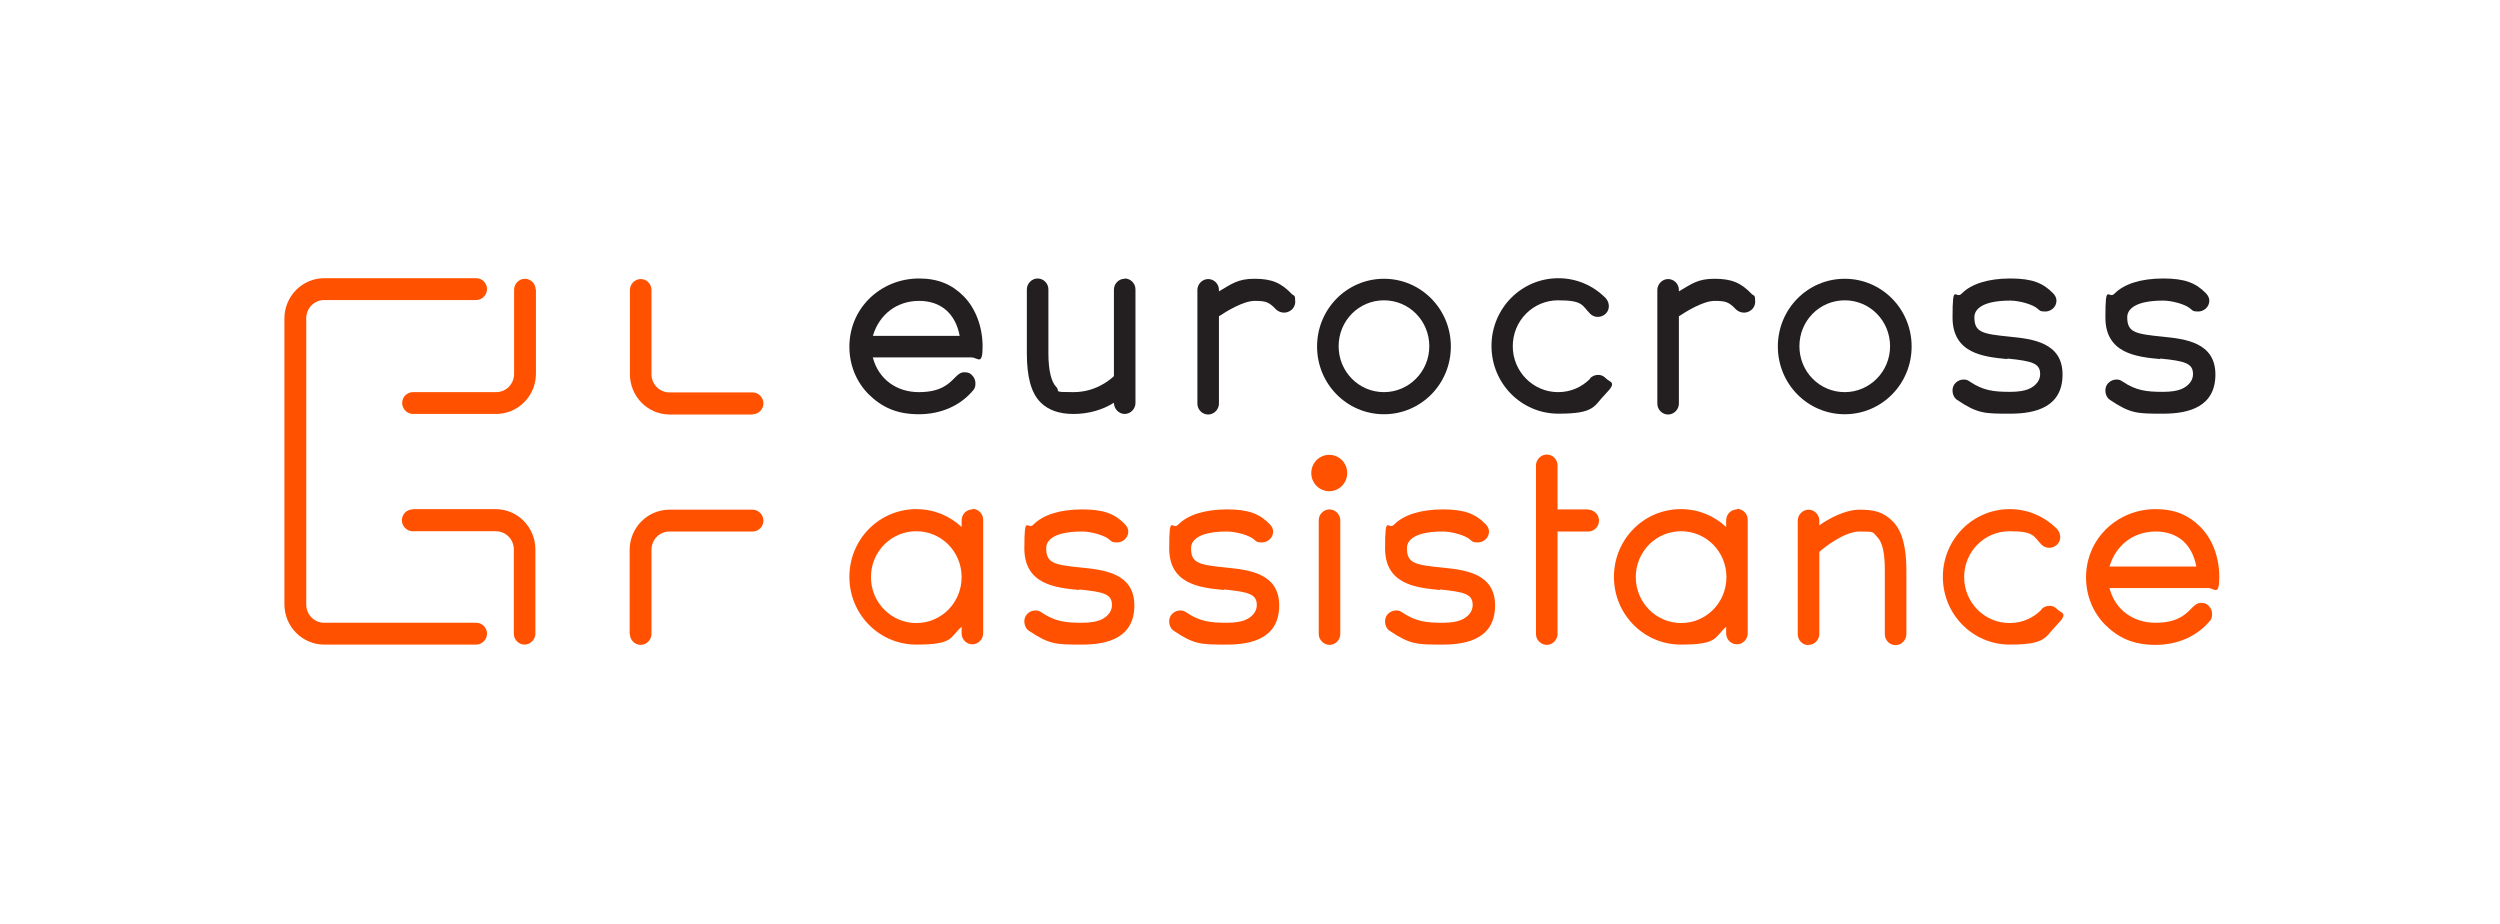 <svg width="203" height="75" viewBox="0 0 203 75" fill="none" xmlns="http://www.w3.org/2000/svg">
  <path d="M24.867 49.091C24.867 49.909 25.518 50.568 26.326 50.568H38.67C39.164 50.568 39.545 50.977 39.545 51.455C39.545 51.932 39.142 52.341 38.67 52.341H26.326C24.553 52.341 23.094 50.886 23.094 49.068V25.863C23.094 24.068 24.53 22.591 26.326 22.591H38.67C39.164 22.591 39.545 23 39.545 23.477C39.545 23.954 39.142 24.363 38.67 24.363H26.326C25.518 24.363 24.867 25.023 24.867 25.841V49.045V49.091Z" fill="#FF5100"/>
  <path d="M51.149 51.477C51.149 51.977 51.553 52.364 52.025 52.364C52.496 52.364 52.9 51.954 52.9 51.477V44.636C52.9 43.818 53.551 43.159 54.359 43.159H61.115C61.608 43.159 61.99 42.75 61.99 42.273C61.99 41.795 61.586 41.386 61.115 41.386H54.359C52.586 41.386 51.127 42.841 51.127 44.659V51.5L51.149 51.477Z" fill="#FF5100"/>
  <path d="M61.115 33.636C61.608 33.636 61.99 33.227 61.99 32.75C61.99 32.273 61.586 31.863 61.115 31.863H54.359C53.551 31.863 52.9 31.204 52.9 30.386V23.545C52.9 23.045 52.496 22.659 52.025 22.659C51.553 22.659 51.149 23.068 51.149 23.545V30.386C51.149 32.182 52.586 33.659 54.381 33.659H61.137L61.115 33.636Z" fill="#FF5100"/>
  <path d="M43.496 23.523C43.496 23.023 43.092 22.636 42.62 22.636C42.149 22.636 41.745 23.045 41.745 23.523V30.363C41.745 31.182 41.094 31.841 40.286 31.841H33.53C33.037 31.841 32.655 32.25 32.655 32.727C32.655 33.204 33.059 33.614 33.53 33.614H40.286C42.059 33.614 43.518 32.159 43.518 30.341V23.5L43.496 23.523Z" fill="#FF5100"/>
  <path d="M33.508 41.364C33.014 41.364 32.633 41.773 32.633 42.25C32.633 42.727 33.037 43.136 33.508 43.136H40.264C41.072 43.136 41.723 43.795 41.723 44.614V51.455C41.723 51.955 42.127 52.341 42.598 52.341C43.069 52.341 43.473 51.932 43.473 51.455V44.614C43.473 42.818 42.037 41.341 40.241 41.341H33.486L33.508 41.364Z" fill="#FF5100"/>
  <path d="M70.878 27.273H77.926C77.589 25.477 76.422 24.432 74.626 24.432C72.831 24.432 71.394 25.523 70.878 27.273ZM70.878 29.045C71.349 30.818 72.831 31.841 74.604 31.841C76.377 31.841 77.028 31.182 77.499 30.704C77.768 30.432 77.97 30.227 78.307 30.227C78.644 30.227 78.801 30.318 78.958 30.5C79.115 30.659 79.205 30.886 79.205 31.113C79.205 31.341 79.182 31.454 79.07 31.636C78.015 32.932 76.422 33.636 74.604 33.636C72.786 33.636 71.574 33.045 70.519 32C69.531 31 68.97 29.636 68.97 28.159C68.97 26.682 69.531 25.318 70.541 24.295C71.596 23.227 73.055 22.613 74.626 22.613C76.197 22.613 77.32 23.113 78.262 24.068C79.205 25.023 79.788 26.523 79.788 28.136C79.788 29.75 79.384 29.023 78.891 29.023H70.878V29.045Z" fill="#231F20"/>
  <path d="M171.294 46H178.342C178.005 44.205 176.838 43.159 175.043 43.159C173.247 43.159 171.811 44.25 171.294 46ZM171.294 47.773C171.766 49.545 173.247 50.568 175.02 50.568C176.793 50.568 177.444 49.909 177.916 49.432C178.185 49.159 178.387 48.955 178.724 48.955C179.06 48.955 179.217 49.045 179.374 49.227C179.532 49.386 179.621 49.614 179.621 49.841C179.621 50.068 179.599 50.182 179.487 50.364C178.432 51.659 176.838 52.364 175.02 52.364C173.202 52.364 171.99 51.773 170.935 50.727C169.948 49.727 169.387 48.364 169.387 46.886C169.387 45.409 169.948 44.045 170.958 43.023C172.013 41.955 173.472 41.341 175.043 41.341C176.614 41.341 177.736 41.841 178.679 42.795C179.666 43.795 180.205 45.25 180.205 46.864C180.205 48.477 179.801 47.75 179.307 47.75H171.294V47.773Z" fill="#FF5100"/>
  <path d="M163.012 29.159C161.06 28.977 158.546 28.704 158.546 25.773C158.546 22.841 158.793 24.363 159.287 23.841C160.072 23.045 161.464 22.613 163.237 22.613C165.01 22.613 165.885 22.977 166.693 23.795C166.895 24 166.985 24.204 166.985 24.409C166.985 24.954 166.514 25.295 166.087 25.295C165.661 25.295 165.638 25.227 165.481 25.091C165.077 24.704 163.933 24.409 163.237 24.409C160.611 24.409 160.319 25.341 160.319 25.75C160.319 27 160.97 27.113 163.214 27.341C165.01 27.523 167.479 27.795 167.479 30.409C167.479 33.023 165.347 33.591 163.237 33.591C161.127 33.591 160.588 33.591 158.927 32.477C158.681 32.318 158.546 32.023 158.546 31.704C158.546 31.386 158.681 31.204 158.793 31.091C158.972 30.909 159.219 30.818 159.444 30.818C159.668 30.818 159.758 30.863 159.937 30.977C161.015 31.704 161.845 31.818 163.214 31.818C164.583 31.818 165.032 31.477 165.324 31.182C165.549 30.954 165.661 30.682 165.661 30.386C165.661 29.5 165.032 29.318 162.99 29.113L163.012 29.159Z" fill="#231F20"/>
  <path d="M175.424 29.159C173.472 28.977 170.958 28.704 170.958 25.773C170.958 22.841 171.205 24.363 171.698 23.841C172.484 23.045 173.876 22.613 175.649 22.613C177.422 22.613 178.297 22.977 179.105 23.795C179.307 24 179.397 24.204 179.397 24.409C179.397 24.954 178.926 25.295 178.499 25.295C178.073 25.295 178.05 25.227 177.893 25.091C177.489 24.704 176.344 24.409 175.649 24.409C173.023 24.409 172.731 25.341 172.731 25.75C172.731 27 173.382 27.113 175.626 27.341C177.422 27.523 179.891 27.795 179.891 30.409C179.891 33.023 177.758 33.591 175.649 33.591C173.539 33.591 173 33.591 171.339 32.477C171.092 32.318 170.958 32.023 170.958 31.704C170.958 31.386 171.092 31.204 171.205 31.091C171.384 30.909 171.631 30.818 171.856 30.818C172.08 30.818 172.17 30.863 172.349 30.977C173.427 31.704 174.257 31.818 175.626 31.818C176.995 31.818 177.444 31.477 177.736 31.182C177.96 30.954 178.073 30.682 178.073 30.386C178.073 29.5 177.444 29.318 175.402 29.113L175.424 29.159Z" fill="#231F20"/>
  <path d="M87.644 47.909C85.691 47.727 83.177 47.454 83.177 44.523C83.177 41.591 83.424 43.114 83.918 42.591C84.704 41.795 86.095 41.364 87.868 41.364C89.641 41.364 90.517 41.727 91.325 42.545C91.527 42.75 91.617 42.954 91.617 43.159C91.617 43.704 91.145 44.045 90.719 44.045C90.292 44.045 90.27 43.977 90.113 43.841C89.709 43.454 88.564 43.159 87.868 43.159C85.242 43.159 84.951 44.091 84.951 44.5C84.951 45.75 85.602 45.864 87.846 46.091C89.641 46.273 92.11 46.545 92.11 49.159C92.11 51.773 89.978 52.341 87.868 52.341C85.759 52.341 85.22 52.341 83.559 51.227C83.312 51.068 83.177 50.773 83.177 50.454C83.177 50.136 83.312 49.954 83.424 49.841C83.604 49.659 83.851 49.568 84.075 49.568C84.3 49.568 84.389 49.614 84.569 49.727C85.646 50.454 86.477 50.568 87.846 50.568C89.215 50.568 89.664 50.227 89.956 49.932C90.18 49.704 90.292 49.432 90.292 49.136C90.292 48.25 89.664 48.068 87.621 47.864L87.644 47.909Z" fill="#FF5100"/>
  <path d="M99.405 47.909C97.452 47.727 94.939 47.454 94.939 44.523C94.939 41.591 95.185 43.114 95.679 42.591C96.465 41.795 97.856 41.364 99.629 41.364C101.402 41.364 102.278 41.727 103.086 42.545C103.288 42.75 103.378 42.954 103.378 43.159C103.378 43.704 102.906 44.045 102.48 44.045C102.053 44.045 102.031 43.977 101.874 43.841C101.47 43.454 100.325 43.159 99.629 43.159C97.003 43.159 96.712 44.091 96.712 44.5C96.712 45.75 97.362 45.864 99.607 46.091C101.402 46.273 103.871 46.545 103.871 49.159C103.871 51.773 101.739 52.341 99.629 52.341C97.52 52.341 96.981 52.341 95.32 51.227C95.073 51.068 94.939 50.773 94.939 50.454C94.939 50.136 95.073 49.954 95.185 49.841C95.365 49.659 95.612 49.568 95.836 49.568C96.061 49.568 96.15 49.614 96.33 49.727C97.407 50.454 98.238 50.568 99.607 50.568C100.976 50.568 101.425 50.227 101.717 49.932C101.941 49.704 102.053 49.432 102.053 49.136C102.053 48.25 101.425 48.068 99.382 47.864L99.405 47.909Z" fill="#FF5100"/>
  <path d="M116.934 47.909C114.981 47.727 112.468 47.454 112.468 44.523C112.468 41.591 112.714 43.114 113.208 42.591C113.994 41.795 115.385 41.364 117.158 41.364C118.932 41.364 119.807 41.727 120.615 42.545C120.817 42.75 120.907 42.954 120.907 43.159C120.907 43.704 120.435 44.045 120.009 44.045C119.582 44.045 119.56 43.977 119.403 43.841C118.999 43.454 117.854 43.159 117.158 43.159C114.532 43.159 114.241 44.091 114.241 44.5C114.241 45.75 114.892 45.864 117.136 46.091C118.932 46.273 121.4 46.545 121.4 49.159C121.4 51.773 119.268 52.341 117.158 52.341C115.049 52.341 114.51 52.341 112.849 51.227C112.602 51.068 112.468 50.773 112.468 50.454C112.468 50.136 112.602 49.954 112.714 49.841C112.894 49.659 113.141 49.568 113.365 49.568C113.59 49.568 113.68 49.614 113.859 49.727C114.936 50.454 115.767 50.568 117.136 50.568C118.505 50.568 118.954 50.227 119.246 49.932C119.47 49.704 119.582 49.432 119.582 49.136C119.582 48.25 118.954 48.068 116.912 47.864L116.934 47.909Z" fill="#FF5100"/>
  <path d="M128.964 41.364H126.473V37.795C126.473 37.295 126.069 36.909 125.598 36.909C125.126 36.909 124.722 37.318 124.722 37.795V51.477C124.722 51.977 125.126 52.364 125.598 52.364C126.069 52.364 126.473 51.954 126.473 51.477V43.159H128.964C129.458 43.159 129.84 42.75 129.84 42.273C129.84 41.795 129.436 41.386 128.964 41.386V41.364Z" fill="#FF5100"/>
  <path d="M108.831 51.477C108.831 51.977 108.427 52.364 107.956 52.364C107.485 52.364 107.081 51.954 107.081 51.477V42.25C107.081 41.75 107.485 41.364 107.956 41.364C108.427 41.364 108.831 41.773 108.831 42.25V51.477Z" fill="#FF5100"/>
  <path d="M91.325 22.636C90.831 22.636 90.45 23.045 90.45 23.523V30.545C90.135 30.841 88.968 31.841 87.173 31.841C85.377 31.841 86.14 31.795 85.759 31.409C85.377 31.023 85.13 30.091 85.13 28.704V23.5C85.13 23 84.726 22.613 84.255 22.613C83.784 22.613 83.38 23.023 83.38 23.5V28.682C83.38 30.568 83.716 31.886 84.479 32.659C85.108 33.295 85.983 33.614 87.173 33.614C88.362 33.614 89.507 33.295 90.45 32.704C90.45 33.204 90.854 33.614 91.325 33.614C91.796 33.614 92.2 33.204 92.2 32.727V23.5C92.2 23 91.796 22.613 91.325 22.613V22.636Z" fill="#231F20"/>
  <path d="M146.852 52.364C147.346 52.364 147.728 51.954 147.728 51.477V44.818C148.042 44.523 149.725 43.159 151.005 43.159C152.284 43.159 152.037 43.204 152.419 43.591C152.867 44.045 153.047 44.909 153.047 46.295V51.5C153.047 52 153.451 52.386 153.922 52.386C154.394 52.386 154.798 51.977 154.798 51.5V46.318C154.798 44.432 154.461 43.114 153.698 42.341C152.935 41.568 152.194 41.386 151.005 41.386C149.815 41.386 148.491 42.114 147.728 42.659V42.273C147.728 41.773 147.324 41.386 146.852 41.386C146.381 41.386 145.977 41.795 145.977 42.273V51.5C145.977 52 146.381 52.386 146.852 52.386V52.364Z" fill="#FF5100"/>
  <path d="M78.958 41.364C78.464 41.364 78.083 41.773 78.083 42.25V42.795C77.118 41.886 75.838 41.341 74.402 41.341C71.394 41.341 68.97 43.795 68.97 46.841C68.97 49.886 71.394 52.341 74.402 52.341C77.409 52.341 77.095 51.795 78.083 50.886V51.432C78.083 51.932 78.487 52.318 78.958 52.318C79.429 52.318 79.833 51.909 79.833 51.432V42.205C79.833 41.705 79.429 41.318 78.958 41.318V41.364ZM74.402 50.591C72.382 50.591 70.721 48.932 70.721 46.864C70.721 44.795 72.359 43.136 74.402 43.136C76.444 43.136 78.083 44.795 78.083 46.864C78.083 48.932 76.444 50.591 74.402 50.591Z" fill="#FF5100"/>
  <path d="M141.039 41.364C140.546 41.364 140.164 41.773 140.164 42.25V42.795C139.199 41.886 137.92 41.341 136.483 41.341C133.476 41.341 131.052 43.795 131.052 46.841C131.052 49.886 133.476 52.341 136.483 52.341C139.491 52.341 139.176 51.795 140.164 50.886V51.432C140.164 51.932 140.568 52.318 141.039 52.318C141.511 52.318 141.915 51.909 141.915 51.432V42.205C141.915 41.705 141.511 41.318 141.039 41.318V41.364ZM136.506 50.591C134.486 50.591 132.825 48.932 132.825 46.864C132.825 44.795 134.463 43.136 136.506 43.136C138.548 43.136 140.186 44.795 140.186 46.864C140.186 48.932 138.548 50.591 136.506 50.591Z" fill="#FF5100"/>
  <path d="M142.251 23.886C141.376 22.954 140.591 22.636 139.221 22.636C137.852 22.636 137.381 23.045 136.326 23.659V23.545C136.326 23.045 135.922 22.659 135.451 22.659C134.979 22.659 134.575 23.068 134.575 23.545V32.773C134.575 33.273 134.979 33.659 135.451 33.659C135.922 33.659 136.326 33.25 136.326 32.773V25.682C136.91 25.295 138.301 24.432 139.221 24.432C140.142 24.432 140.389 24.523 140.972 25.136C141.152 25.295 141.376 25.386 141.623 25.386C142.005 25.386 142.521 25.091 142.521 24.5C142.521 23.909 142.431 24.045 142.251 23.886Z" fill="#231F20"/>
  <path d="M144.361 28.136C144.361 25.091 146.785 22.636 149.793 22.636C152.8 22.636 155.224 25.091 155.224 28.136C155.224 31.182 152.8 33.636 149.793 33.636C146.785 33.636 144.361 31.182 144.361 28.136ZM149.793 31.841C151.813 31.841 153.474 30.182 153.474 28.113C153.474 26.045 151.835 24.386 149.793 24.386C147.75 24.386 146.112 26.045 146.112 28.113C146.112 30.182 147.75 31.841 149.793 31.841Z" fill="#231F20"/>
  <path d="M104.904 23.886C104.028 22.954 103.243 22.636 101.874 22.636C100.505 22.636 100.033 23.045 98.978 23.659V23.545C98.978 23.045 98.575 22.659 98.103 22.659C97.632 22.659 97.228 23.068 97.228 23.545V32.773C97.228 33.273 97.632 33.659 98.103 33.659C98.575 33.659 98.978 33.25 98.978 32.773V25.682C99.562 25.295 100.954 24.432 101.874 24.432C102.794 24.432 103.041 24.523 103.624 25.136C103.804 25.295 104.028 25.386 104.275 25.386C104.657 25.386 105.173 25.091 105.173 24.5C105.173 23.909 105.083 24.045 104.904 23.886Z" fill="#231F20"/>
  <path d="M106.946 28.136C106.946 25.091 109.37 22.636 112.378 22.636C115.385 22.636 117.809 25.091 117.809 28.136C117.809 31.182 115.385 33.636 112.378 33.636C109.37 33.636 106.946 31.182 106.946 28.136ZM112.378 31.841C114.398 31.841 116.059 30.182 116.059 28.113C116.059 26.045 114.42 24.386 112.378 24.386C110.335 24.386 108.697 26.045 108.697 28.113C108.697 30.182 110.335 31.841 112.378 31.841Z" fill="#231F20"/>
  <path d="M129.121 30.75C128.448 31.432 127.55 31.841 126.518 31.841C124.498 31.841 122.837 30.182 122.837 28.113C122.837 26.045 124.475 24.386 126.518 24.386C128.56 24.386 128.448 24.795 129.121 25.477C129.458 25.818 130.019 25.818 130.378 25.477C130.737 25.136 130.715 24.568 130.378 24.204C129.391 23.204 128.044 22.591 126.54 22.591C123.533 22.591 121.109 25.045 121.109 28.091C121.109 31.136 123.533 33.591 126.54 33.591C129.548 33.591 129.391 32.977 130.378 31.977C131.366 30.977 130.715 31.068 130.378 30.704C130.042 30.341 129.48 30.363 129.121 30.704V30.75Z" fill="#231F20"/>
  <path d="M165.773 49.5C165.1 50.182 164.202 50.591 163.17 50.591C161.15 50.591 159.489 48.932 159.489 46.864C159.489 44.795 161.127 43.136 163.17 43.136C165.212 43.136 165.1 43.545 165.773 44.227C166.11 44.568 166.671 44.568 167.03 44.227C167.389 43.886 167.367 43.318 167.03 42.955C166.042 41.955 164.696 41.341 163.192 41.341C160.184 41.341 157.76 43.795 157.76 46.841C157.76 49.886 160.184 52.341 163.192 52.341C166.2 52.341 166.042 51.727 167.03 50.727C168.018 49.727 167.367 49.818 167.03 49.455C166.693 49.091 166.132 49.114 165.773 49.455V49.5Z" fill="#FF5100"/>
  <path d="M107.934 39.886C108.742 39.886 109.393 39.227 109.393 38.409C109.393 37.591 108.742 36.932 107.934 36.932C107.126 36.932 106.475 37.591 106.475 38.409C106.475 39.227 107.126 39.886 107.934 39.886Z" fill="#FF5100"/>
  </svg>
